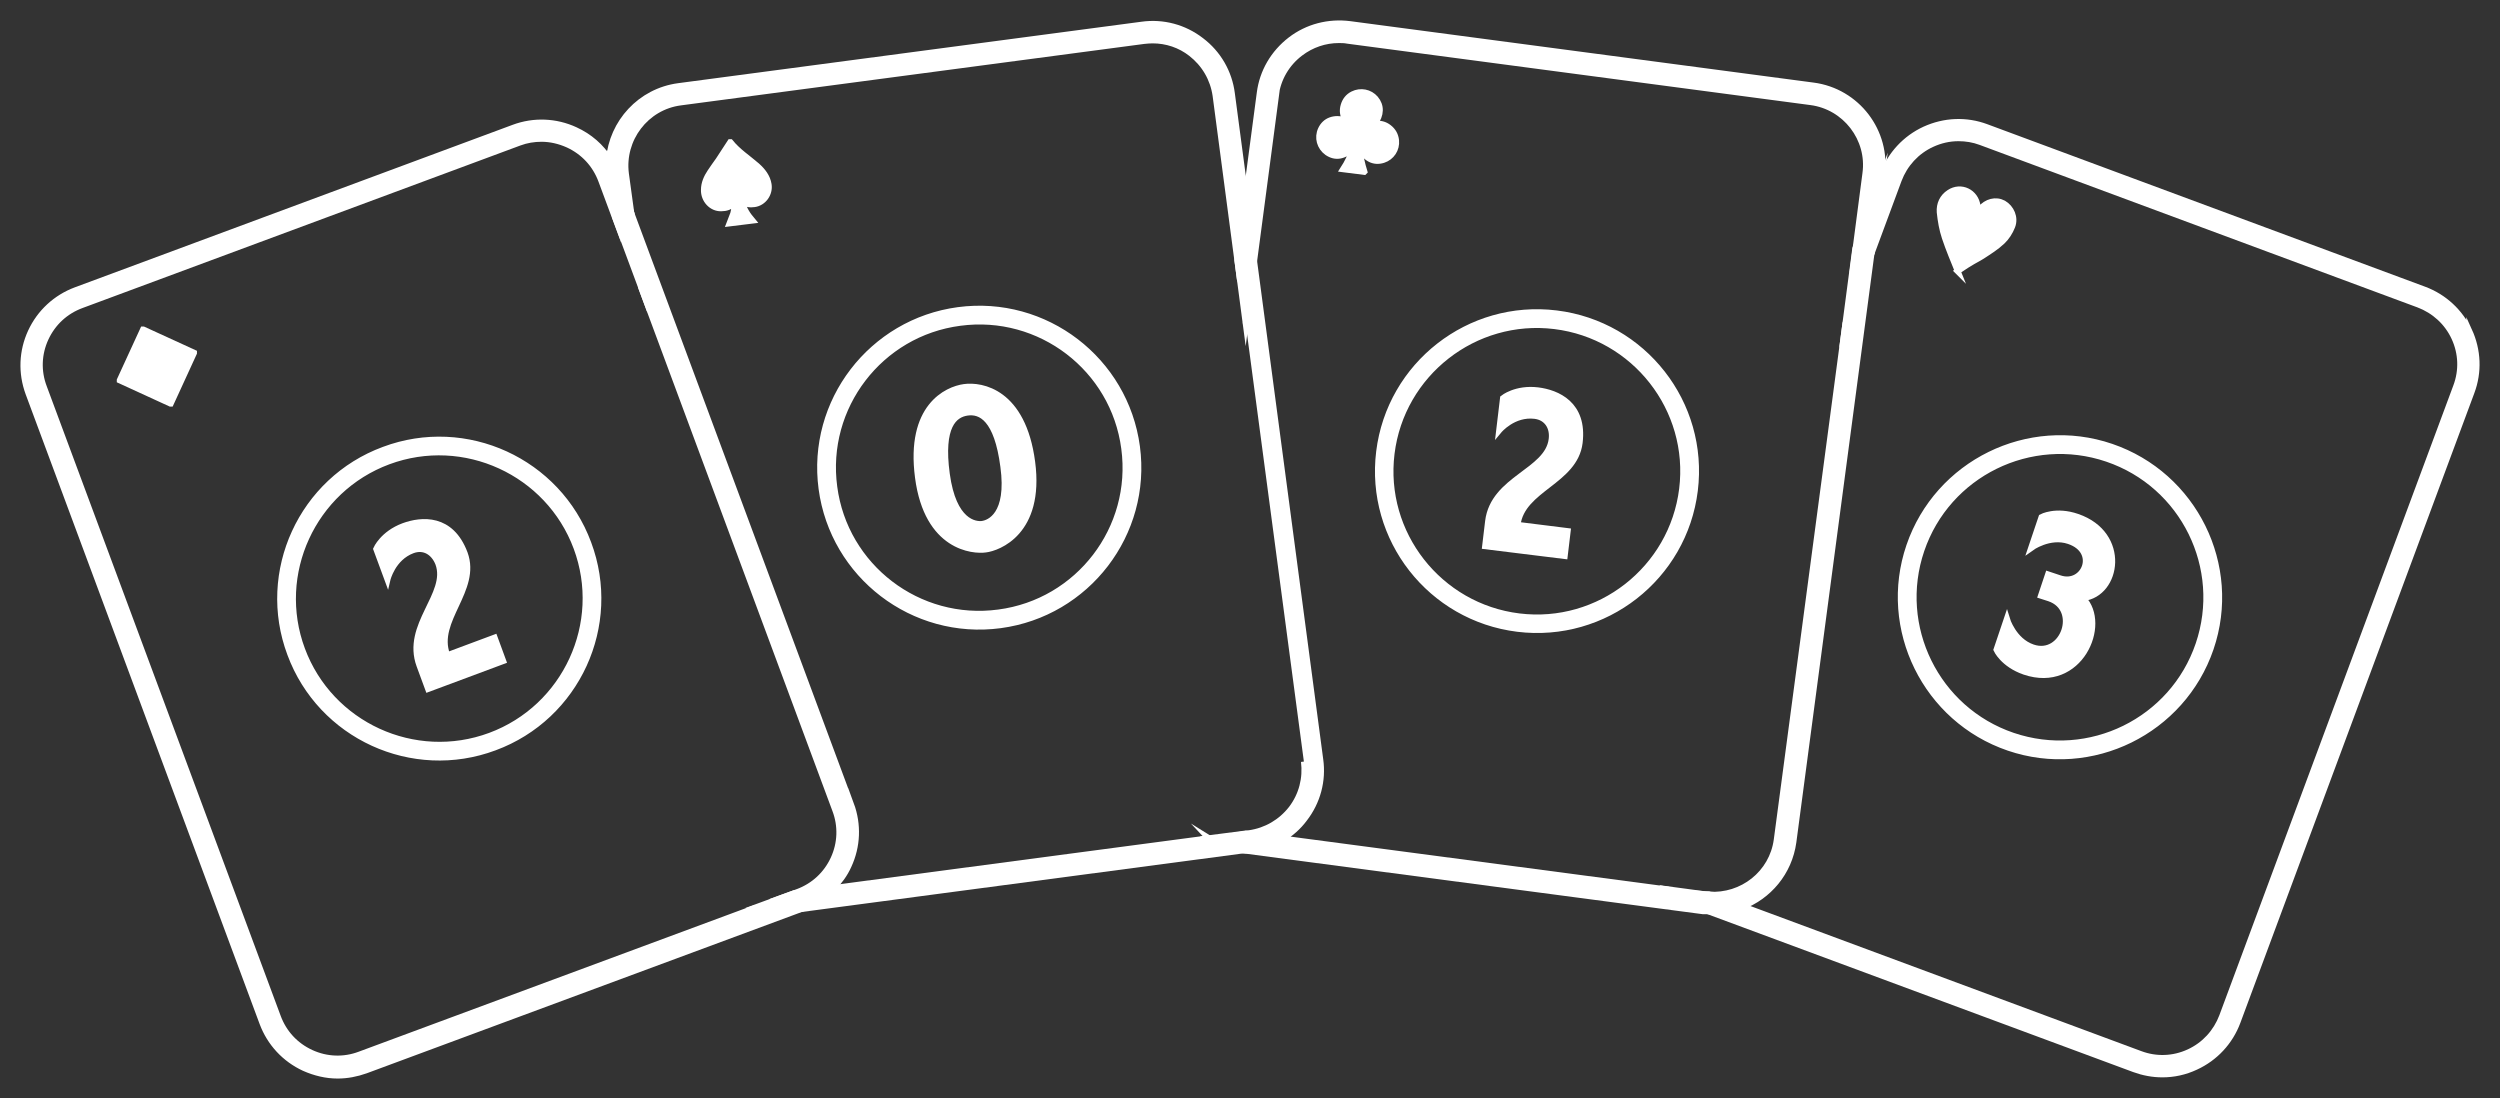 <svg width="107" height="47" viewBox="0 0 107 47" fill="none" xmlns="http://www.w3.org/2000/svg">
<rect x="0" y="0" width="107" height="47" fill="#333333" stroke="none"/>
<path d="M35.658 38.008L33.998 38.225L32.298 38.85C32.618 38.94 32.937 39.004 33.282 39.004C33.435 39.004 33.589 39.004 33.742 38.978L34.176 38.914L34.406 38.825C34.892 38.646 35.313 38.352 35.671 37.995L35.658 38.008Z" fill="white" stroke="white" stroke-width="0.25" stroke-miterlimit="10"/>
<path d="M74.535 38.799L73.13 38.276C73.13 38.276 73.028 38.276 72.99 38.276L71.38 38.059C71.725 38.391 72.134 38.671 72.594 38.837L72.99 38.99C73.105 38.99 73.22 39.016 73.347 39.016C73.756 39.016 74.165 38.939 74.535 38.799Z" fill="white" stroke="white" stroke-width="0.25" stroke-miterlimit="10"/>
<path d="M33.282 39.016C32.937 39.016 32.618 38.952 32.299 38.863L15.396 45.13C14.719 45.386 13.978 45.36 13.314 45.054C12.649 44.747 12.151 44.211 11.896 43.522L1.879 16.563C1.624 15.887 1.649 15.146 1.956 14.483C2.263 13.819 2.799 13.321 3.489 13.066L22.231 6.109C22.538 5.994 22.857 5.943 23.177 5.943C23.56 5.943 23.943 6.032 24.314 6.198C24.978 6.505 25.476 7.041 25.732 7.73L26.32 9.313L26.09 7.539C26.051 7.296 26.051 7.054 26.077 6.824C25.732 6.275 25.234 5.841 24.62 5.56C23.79 5.177 22.845 5.139 21.988 5.458L3.246 12.415C2.39 12.734 1.7 13.372 1.317 14.202C0.934 15.031 0.896 15.963 1.215 16.831L11.231 43.79C11.551 44.645 12.189 45.334 13.02 45.717C13.48 45.922 13.965 46.037 14.451 46.037C14.86 46.037 15.256 45.96 15.652 45.82L34.177 38.952L33.742 39.016C33.589 39.042 33.436 39.042 33.282 39.042V39.016Z" fill="white" stroke="white" stroke-width="0.25" stroke-miterlimit="10"/>
<path d="M36.425 34.434L27.023 9.122L27.444 12.313L35.748 34.676C36.004 35.353 35.978 36.093 35.672 36.757C35.365 37.421 34.828 37.918 34.139 38.174L33.998 38.225L35.659 38.008C35.927 37.727 36.157 37.421 36.323 37.05C36.706 36.221 36.745 35.289 36.425 34.421V34.434Z" fill="white" stroke="white" stroke-width="0.25" stroke-miterlimit="10"/>
<path d="M105.683 14.176C105.3 13.347 104.61 12.708 103.754 12.389L85.012 5.433C84.156 5.114 83.223 5.152 82.38 5.535C81.549 5.918 80.911 6.607 80.591 7.462L80.54 7.615L80.119 10.806L81.268 7.705C81.524 7.028 82.022 6.479 82.686 6.173C83.044 6.007 83.427 5.918 83.823 5.918C84.143 5.918 84.462 5.969 84.769 6.084L103.511 13.04C104.188 13.296 104.738 13.793 105.044 14.457C105.351 15.121 105.376 15.861 105.121 16.538L95.105 43.497C94.849 44.173 94.351 44.722 93.686 45.028C93.022 45.335 92.281 45.36 91.604 45.105L74.548 38.774C74.178 38.914 73.782 38.991 73.36 38.991C73.245 38.991 73.13 38.991 73.002 38.965L91.349 45.769C91.732 45.909 92.141 45.986 92.549 45.986C93.035 45.986 93.52 45.883 93.98 45.666C94.811 45.284 95.45 44.594 95.769 43.739L105.785 16.78C106.105 15.925 106.066 14.993 105.683 14.151V14.176Z" fill="white" stroke="white" stroke-width="0.25" stroke-miterlimit="10"/>
<path d="M6.133 14.1H6.121L5.124 16.27V16.282L7.296 17.278H7.309L8.305 15.108V15.095L6.133 14.1Z" fill="white" stroke="white" stroke-width="0.25" stroke-miterlimit="10"/>
<path d="M19.139 28.025C18.59 26.557 20.468 25.255 19.893 23.685C19.305 22.115 18.041 22.23 17.274 22.511C16.38 22.843 16.099 23.494 16.099 23.494L16.584 24.809C16.584 24.809 16.801 23.877 17.657 23.558C18.143 23.379 18.564 23.634 18.756 24.119C19.241 25.434 17.312 26.749 17.951 28.485L18.322 29.493L21.541 28.293L21.171 27.285L19.152 28.038L19.139 28.025Z" fill="white" stroke="white" stroke-width="0.25" stroke-miterlimit="10"/>
<path d="M16.431 19.244C12.905 20.546 11.104 24.477 12.419 27.988C13.723 31.511 17.658 33.31 21.171 31.996C24.697 30.694 26.498 26.762 25.183 23.252C23.879 19.729 19.945 17.929 16.431 19.244ZM20.979 31.485C17.747 32.685 14.131 31.026 12.931 27.796C11.73 24.567 13.39 20.954 16.623 19.754C19.855 18.555 23.471 20.214 24.672 23.443C25.872 26.673 24.212 30.285 20.979 31.485Z" fill="white" stroke="white" stroke-width="0.25" stroke-miterlimit="10"/>
<path d="M55.806 32.595C55.896 33.31 55.717 34.025 55.27 34.612C54.822 35.187 54.184 35.557 53.468 35.659L53.315 35.684L54.899 35.889C55.257 35.672 55.576 35.391 55.832 35.046C56.394 34.319 56.637 33.412 56.509 32.506L53.673 11.138L53.315 13.857" fill="white"/>
<path d="M55.806 32.595C55.896 33.31 55.717 34.025 55.27 34.612C54.822 35.187 54.184 35.557 53.468 35.659L53.315 35.684L54.899 35.889C55.257 35.672 55.576 35.391 55.832 35.046C56.394 34.319 56.637 33.412 56.509 32.506L53.673 11.138L53.315 13.857" stroke="white" stroke-width="0.25" stroke-miterlimit="10"/>
<path d="M51.73 35.876L35.658 38.008C35.301 38.365 34.879 38.659 34.394 38.837L34.164 38.927L53.302 36.387L53.059 36.348C52.574 36.285 52.126 36.119 51.718 35.863L51.73 35.876Z" fill="white" stroke="white" stroke-width="0.25" stroke-miterlimit="10"/>
<path d="M27.022 9.121L26.792 7.437C26.601 5.956 27.648 4.577 29.13 4.386L48.958 1.756C49.086 1.744 49.201 1.731 49.329 1.731C49.929 1.731 50.504 1.922 50.977 2.292C51.552 2.739 51.922 3.377 52.024 4.092L52.957 11.151L53.315 8.432L52.727 4.003C52.612 3.097 52.139 2.28 51.411 1.731C50.683 1.169 49.776 0.927 48.869 1.054L29.041 3.684C27.405 3.901 26.192 5.241 26.064 6.824C26.192 7.028 26.32 7.245 26.396 7.488L27.009 9.134L27.022 9.121Z" fill="white" stroke="white" stroke-width="0.25" stroke-miterlimit="10"/>
<path d="M26.32 9.287L27.444 12.313L27.022 9.121L26.409 7.475C26.32 7.232 26.204 7.015 26.077 6.811C26.064 7.041 26.064 7.283 26.09 7.526L26.32 9.3V9.287Z" fill="white" stroke="white" stroke-width="0.25" stroke-miterlimit="10"/>
<path d="M54.605 4.08C54.695 3.365 55.078 2.714 55.653 2.28C56.138 1.91 56.713 1.718 57.301 1.718C57.416 1.718 57.544 1.718 57.671 1.744L77.499 4.373C78.981 4.565 80.042 5.943 79.837 7.424L79.416 10.64L80.54 7.615V7.513C80.808 5.637 79.48 3.901 77.602 3.658L57.774 1.029C56.867 0.914 55.959 1.144 55.231 1.705C54.503 2.267 54.03 3.071 53.915 3.977L53.328 8.407L53.685 11.126L54.618 4.067L54.605 4.08Z" fill="white" stroke="white" stroke-width="0.25" stroke-miterlimit="10"/>
<path d="M76.043 35.94C75.852 37.382 74.561 38.39 73.13 38.288L74.536 38.812C75.698 38.377 76.58 37.344 76.759 36.042L80.106 10.819L78.982 13.844L76.043 35.94Z" fill="white" stroke="white" stroke-width="0.25" stroke-miterlimit="10"/>
<path d="M71.38 38.071L54.899 35.889C54.49 36.131 54.043 36.31 53.558 36.374L53.315 36.412L72.888 39.003C72.888 39.003 72.951 39.003 72.99 39.003L72.594 38.85C72.134 38.684 71.725 38.403 71.38 38.071Z" fill="white" stroke="white" stroke-width="0.25" stroke-miterlimit="10"/>
<path d="M78.981 13.844L80.106 10.819L80.527 7.615L79.403 10.64L78.981 13.844Z" fill="white" stroke="white" stroke-width="0.25" stroke-miterlimit="10"/>
<path d="M53.315 13.857L53.672 11.138L53.315 8.419L52.957 11.138L53.315 13.857Z" fill="white" stroke="white" stroke-width="0.25" stroke-miterlimit="10"/>
<path d="M54.899 35.876L53.315 35.672L51.73 35.876C52.139 36.119 52.587 36.297 53.072 36.361L53.315 36.4L53.557 36.361C54.043 36.297 54.49 36.131 54.899 35.876Z" fill="white" stroke="white" stroke-width="0.25" stroke-miterlimit="10"/>
<path d="M31.251 6.083C31.084 6.339 30.918 6.594 30.752 6.849C30.637 7.015 30.51 7.181 30.395 7.36C30.241 7.59 30.126 7.845 30.126 8.126C30.113 8.56 30.459 8.93 30.867 8.917C31.072 8.917 31.263 8.866 31.417 8.675C31.442 8.853 31.417 9.007 31.378 9.147C31.327 9.287 31.263 9.428 31.212 9.568C31.544 9.53 31.877 9.479 32.209 9.441C32.004 9.198 31.838 8.956 31.762 8.624C31.941 8.751 32.107 8.764 32.285 8.739C32.681 8.687 32.962 8.292 32.899 7.896C32.847 7.564 32.643 7.309 32.4 7.092C32.017 6.76 31.583 6.479 31.263 6.083H31.251Z" fill="white" stroke="white" stroke-width="0.25" stroke-miterlimit="10"/>
<path d="M41.267 16.563C40.526 16.665 38.891 17.406 39.287 20.431C39.683 23.456 41.663 23.597 42.187 23.52C42.711 23.456 44.576 22.792 44.18 19.78C43.784 16.755 42.008 16.461 41.267 16.563ZM42.047 22.422C41.74 22.46 40.807 22.358 40.526 20.291C40.245 18.223 40.846 17.738 41.408 17.661C41.97 17.584 42.673 17.904 42.941 19.971C43.222 22.039 42.34 22.384 42.034 22.422H42.047Z" fill="white" stroke="white" stroke-width="0.25" stroke-miterlimit="10"/>
<path d="M41.011 13.27C37.294 13.768 34.662 17.189 35.16 20.916C35.658 24.63 39.082 27.26 42.813 26.762C46.531 26.264 49.163 22.843 48.664 19.116C48.166 15.402 44.742 12.772 41.011 13.27ZM42.736 26.213C39.312 26.673 36.157 24.26 35.709 20.839C35.25 17.419 37.664 14.266 41.088 13.819C44.512 13.359 47.668 15.772 48.115 19.193C48.575 22.614 46.16 25.767 42.736 26.213Z" fill="white" stroke="white" stroke-width="0.25" stroke-miterlimit="10"/>
<path d="M58.4 7.347C58.297 7.015 58.221 6.683 58.195 6.339C58.451 6.798 58.796 6.977 59.204 6.849C59.562 6.734 59.792 6.39 59.754 6.007C59.728 5.777 59.626 5.598 59.447 5.458C59.268 5.317 59.064 5.266 58.834 5.305C59.128 4.909 59.128 4.526 58.872 4.22C58.63 3.939 58.233 3.862 57.901 4.028C57.697 4.13 57.569 4.296 57.505 4.513C57.441 4.73 57.467 4.934 57.582 5.139C57.096 5.011 56.713 5.151 56.534 5.534C56.368 5.892 56.483 6.3 56.803 6.53C57.16 6.773 57.544 6.709 57.927 6.313C57.812 6.645 57.671 6.951 57.48 7.245C57.786 7.283 58.08 7.321 58.387 7.36L58.4 7.347Z" fill="white" stroke="white" stroke-width="0.25" stroke-miterlimit="10"/>
<path d="M65.822 16.704C64.876 16.589 64.327 17.036 64.327 17.036L64.161 18.427C64.161 18.427 64.774 17.687 65.694 17.802C66.205 17.866 66.473 18.287 66.409 18.797C66.243 20.189 63.918 20.47 63.688 22.308L63.56 23.38L66.972 23.801L67.1 22.729L64.953 22.461C65.145 20.916 67.406 20.61 67.611 18.951C67.815 17.291 66.639 16.806 65.822 16.704Z" fill="white" stroke="white" stroke-width="0.25" stroke-miterlimit="10"/>
<path d="M66.614 13.411C62.884 12.951 59.485 15.606 59.025 19.333C58.565 23.061 61.223 26.456 64.953 26.916C68.684 27.375 72.082 24.72 72.542 20.993C73.002 17.265 70.345 13.87 66.614 13.411ZM71.993 20.929C71.571 24.35 68.441 26.801 65.017 26.379C61.593 25.958 59.14 22.831 59.562 19.41C59.983 15.989 63.114 13.538 66.538 13.96C69.962 14.381 72.415 17.508 71.993 20.929Z" fill="white" stroke="white" stroke-width="0.25" stroke-miterlimit="10"/>
<path d="M83.785 11.611C83.951 11.508 84.117 11.381 84.296 11.279C84.475 11.164 84.666 11.075 84.845 10.96C85.139 10.768 85.445 10.577 85.701 10.334C85.88 10.168 86.033 9.926 86.123 9.696C86.276 9.313 86.084 8.892 85.752 8.7C85.42 8.522 85.024 8.624 84.756 8.943L84.653 9.07C84.653 8.968 84.653 8.892 84.641 8.815C84.564 8.215 83.925 7.909 83.427 8.241C83.133 8.432 82.993 8.739 83.018 9.083C83.056 9.453 83.12 9.824 83.235 10.168C83.401 10.666 83.606 11.151 83.797 11.623L83.785 11.611Z" fill="white" stroke="white" stroke-width="0.25" stroke-miterlimit="10"/>
<path d="M86.647 28.753C89.01 29.557 90.249 26.724 89.151 25.6C90.658 25.434 91.067 22.856 88.908 22.116C87.988 21.797 87.375 22.128 87.375 22.128L86.928 23.456C86.928 23.456 87.72 22.881 88.55 23.162C89.841 23.596 89.202 25.103 88.154 24.745L87.656 24.579L87.349 25.498L87.707 25.613C89.036 26.06 88.32 28.153 87.004 27.706C86.174 27.426 85.893 26.481 85.893 26.481L85.446 27.809C85.446 27.809 85.727 28.434 86.647 28.753Z" fill="white" stroke="white" stroke-width="0.25" stroke-miterlimit="10"/>
<path d="M85.97 32.008C89.521 33.221 93.405 31.306 94.619 27.758C95.832 24.209 93.916 20.329 90.364 19.116C86.813 17.904 82.929 19.818 81.715 23.367C80.502 26.916 82.418 30.796 85.97 32.008ZM82.239 23.546C83.35 20.278 86.915 18.529 90.186 19.64C93.456 20.75 95.207 24.311 94.095 27.579C92.984 30.847 89.419 32.596 86.148 31.485C82.878 30.375 81.128 26.813 82.239 23.546Z" fill="white" stroke="white" stroke-width="0.25" stroke-miterlimit="10"/>
</svg>
